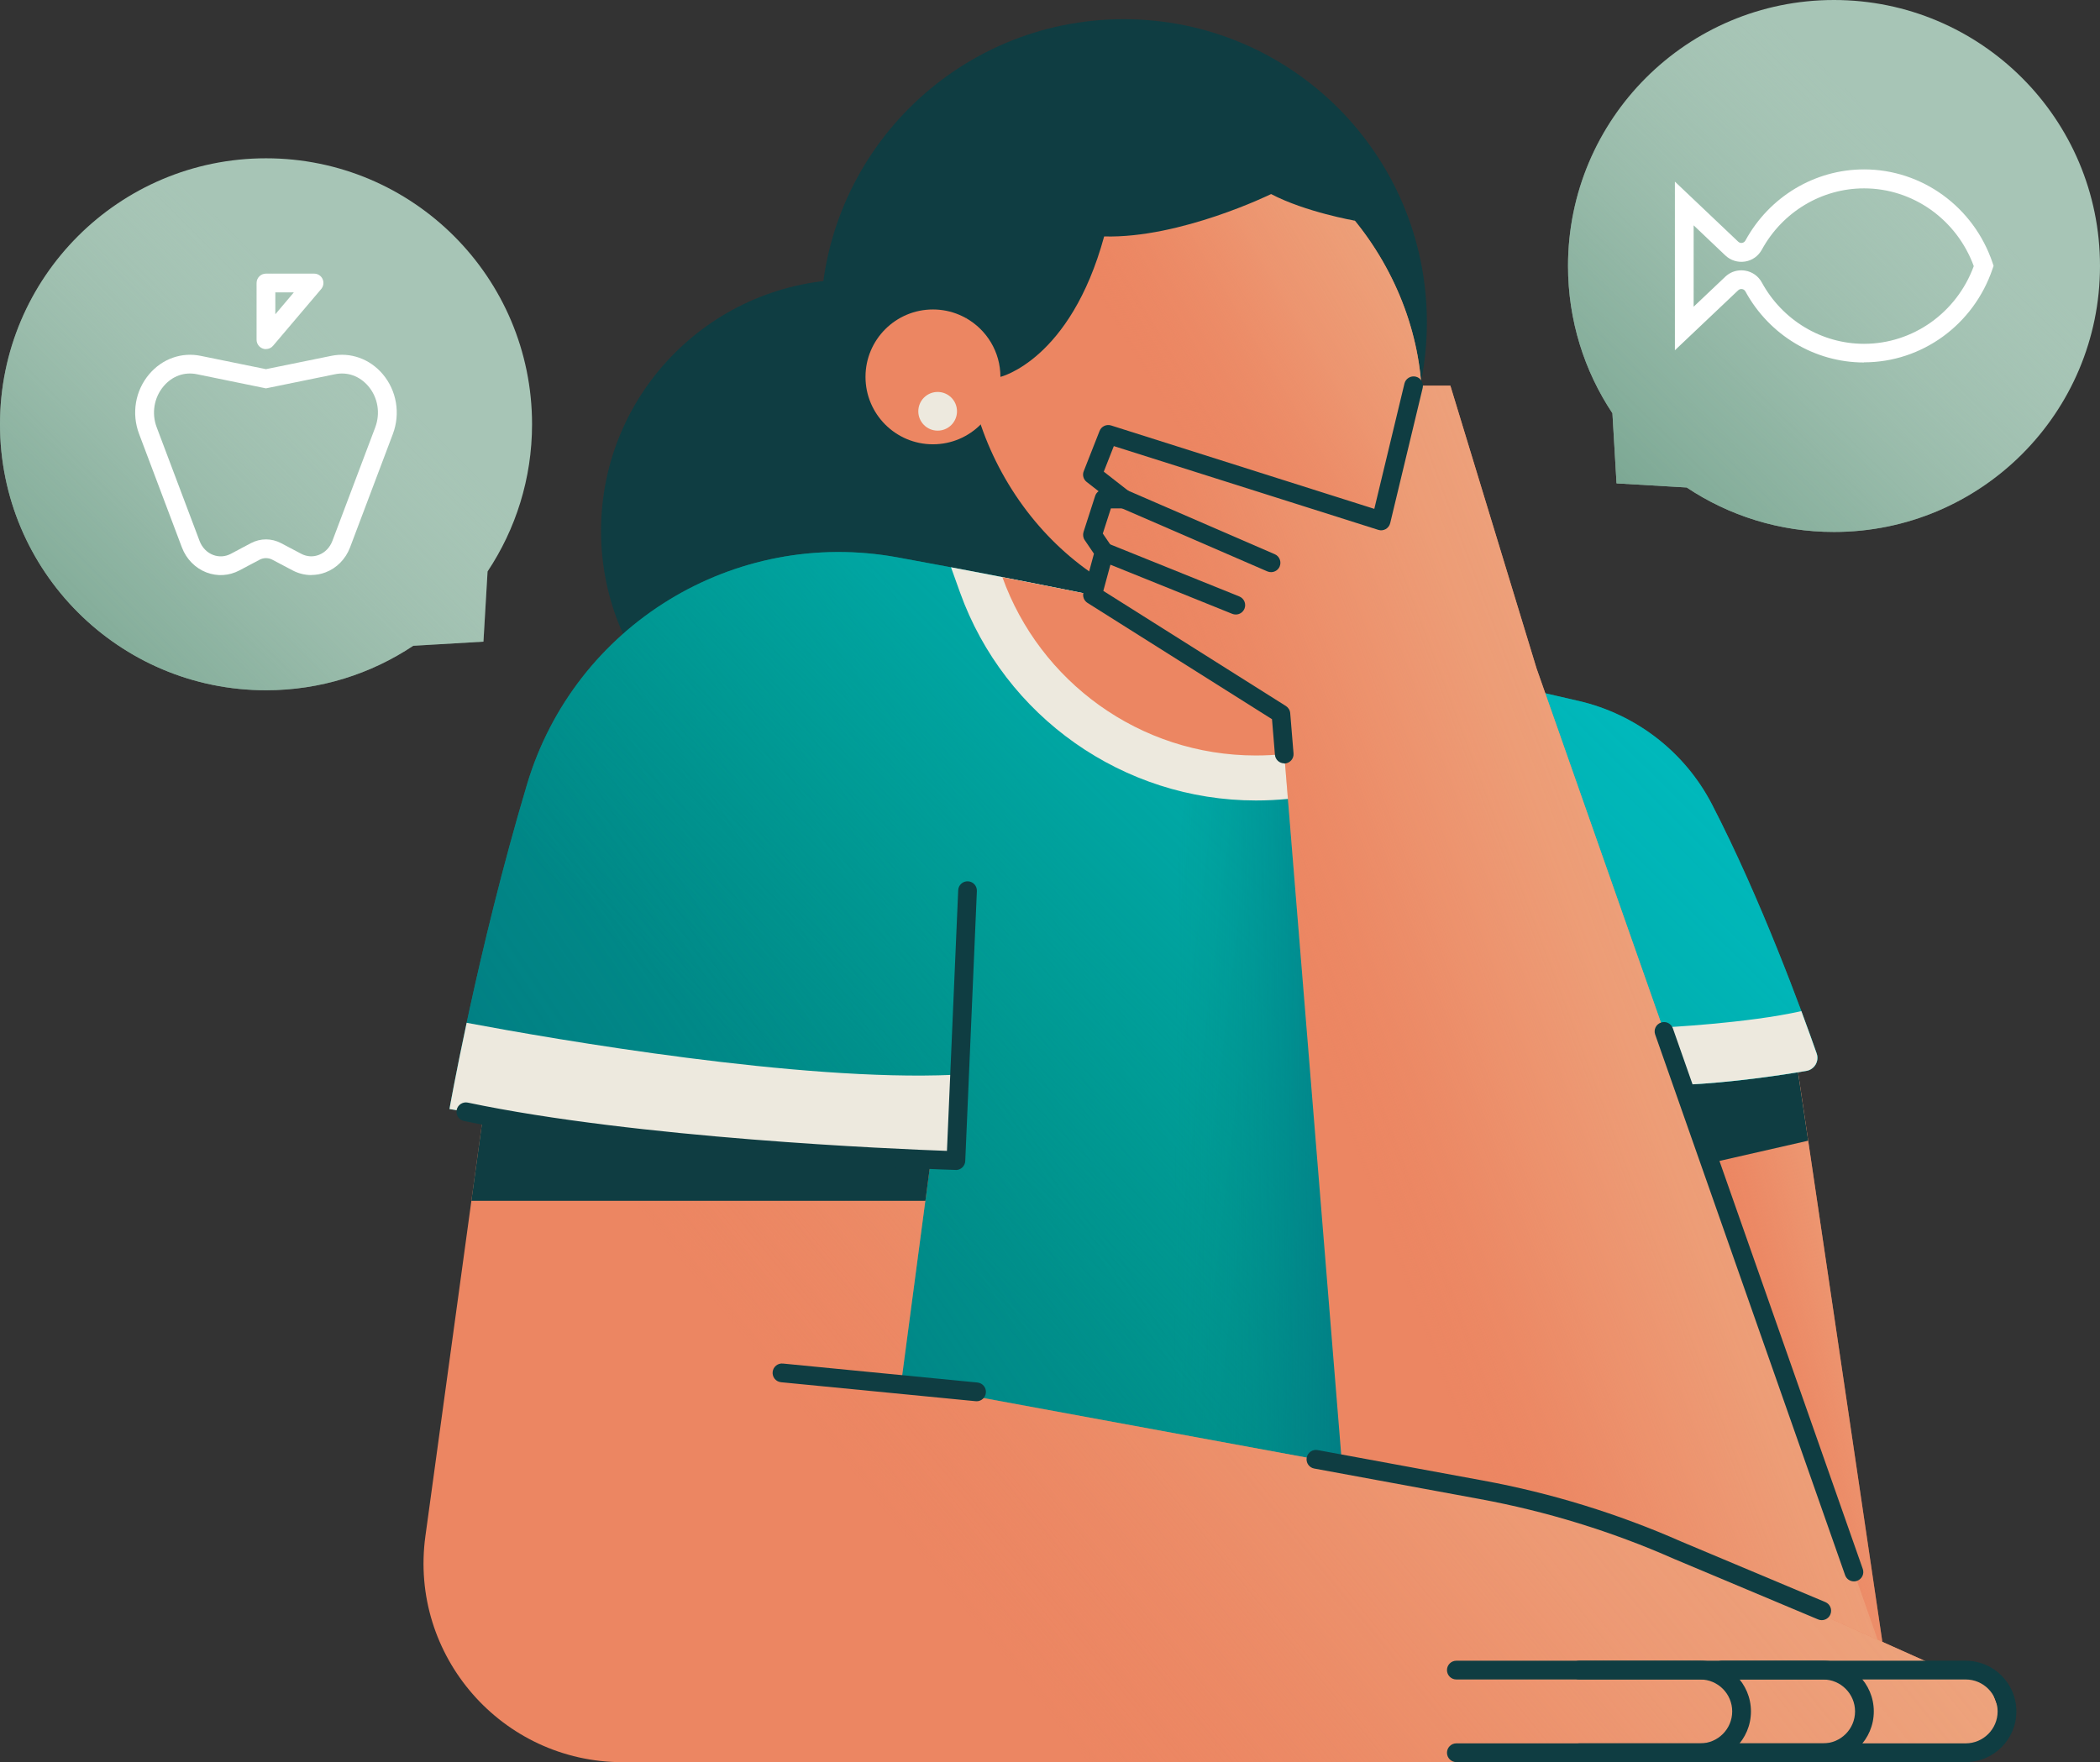 <svg width="280" height="235" viewBox="0 0 280 235" fill="none" xmlns="http://www.w3.org/2000/svg">
<rect x="0" y="0" width="280" height="235" fill="#333333" stroke="none"/>
<g clip-path="url(#clip0_3414_1054)">
<path d="M113.68 104.34C132.203 104.34 147.22 89.324 147.22 70.8C147.22 52.276 132.203 37.26 113.68 37.26C95.156 37.26 80.14 52.276 80.14 70.8C80.14 89.324 95.156 104.34 113.68 104.34Z" fill="#0F3D42"/>
<path d="M149.83 83.4C172.154 83.4 190.25 65.303 190.25 42.98C190.25 20.657 172.154 2.56 149.83 2.56C127.507 2.56 109.41 20.657 109.41 42.98C109.41 65.303 127.507 83.4 149.83 83.4Z" fill="#0F3D42"/>
<path d="M239.13 138.87L252.11 226.58L207.13 135.48L239.13 138.87Z" fill="#EC8662"/>
<path d="M239.13 138.87L252.11 226.58L207.13 135.48L239.13 138.87Z" fill="url(#paint0_linear_3414_1054)"/>
<path d="M241.09 152.12L217.95 157.4L216.75 157.67V138.04L239.25 139.71L241.09 152.12Z" fill="#0F3D42"/>
<path d="M176.309 78.966C190.198 70.947 193.789 51.163 184.328 34.776C174.868 18.39 155.938 11.607 142.049 19.626C128.159 27.645 124.569 47.43 134.029 63.816C143.49 80.203 162.419 86.986 176.309 78.966Z" fill="#EC8662"/>
<path d="M176.309 78.966C190.198 70.947 193.789 51.163 184.328 34.776C174.868 18.39 155.938 11.607 142.049 19.626C128.159 27.645 124.569 47.43 134.029 63.816C143.49 80.203 162.419 86.986 176.309 78.966Z" fill="url(#paint1_linear_3414_1054)"/>
<path d="M210.49 93.48C192.32 89.25 154.66 80.73 119.67 74.33C97.88 70.34 76.61 83.38 70.27 104.6C63.66 126.72 59.93 147.9 59.93 147.9C81.39 151.66 124.17 154.22 124.17 154.22L116.4 197.02L202.24 201.16L217.25 144.67C225.86 145.16 236.47 143.56 240.86 142.81C241.94 142.62 242.59 141.52 242.23 140.49C240.36 135.16 234.8 119.9 228.26 107.26C224.65 100.29 218.16 95.26 210.51 93.48H210.49Z" fill="#00958D"/>
<path d="M210.49 93.48C192.32 89.25 154.66 80.73 119.67 74.33C97.88 70.34 76.61 83.38 70.27 104.6C63.66 126.72 59.93 147.9 59.93 147.9C81.39 151.66 124.17 154.22 124.17 154.22L116.4 197.02L202.24 201.16L217.25 144.67C225.86 145.16 236.47 143.56 240.86 142.81C241.94 142.62 242.59 141.52 242.23 140.49C240.36 135.16 234.8 119.9 228.26 107.26C224.65 100.29 218.16 95.26 210.51 93.48H210.49Z" fill="url(#paint2_linear_3414_1054)"/>
<path d="M210.49 93.48C192.32 89.25 154.66 80.73 119.67 74.33C97.88 70.34 76.61 83.38 70.27 104.6C63.66 126.72 59.93 147.9 59.93 147.9C81.39 151.66 124.17 154.22 124.17 154.22L116.4 197.02L202.24 201.16L217.25 144.67C225.86 145.16 236.47 143.56 240.86 142.81C241.94 142.62 242.59 141.52 242.23 140.49C240.36 135.16 234.8 119.9 228.26 107.26C224.65 100.29 218.16 95.26 210.51 93.48H210.49Z" fill="url(#paint3_linear_3414_1054)"/>
<path d="M175.46 95.48L186.61 201.17H147.22L159.18 95.48H175.46Z" fill="url(#paint4_linear_3414_1054)"/>
<path d="M240.85 142.81C237.63 143.36 231.05 144.37 224.38 144.68L221.69 137.02C221.69 137.02 233.01 136.47 240.18 134.84C241.06 137.21 241.75 139.16 242.22 140.49C242.58 141.52 241.93 142.62 240.86 142.81H240.85Z" fill="#EDE9DE"/>
<path d="M200.27 91.13L197.82 93.71C189.84 102.12 179.06 106.75 167.46 106.75C149.81 106.75 133.96 95.6 128 79L126.8 75.65C153.99 80.79 181.86 86.93 200.27 91.13Z" fill="#EDE9DE"/>
<path d="M193.47 89.58C186.94 96.46 177.7 100.75 167.46 100.75C151.89 100.75 138.62 90.83 133.65 76.97C155.42 81.19 177.09 85.9 193.47 89.58Z" fill="#EC8662"/>
<path d="M204.87 89.13L252.11 223.67H181.24L170.8 95.2L145.67 79.35L147.22 73.62L145.67 71.34L147.22 66.54H149.83L145.67 63.29L147.78 57.93L184.16 69.45L188.49 51.43H193.38L204.87 89.13Z" fill="#EC8662"/>
<path d="M204.87 89.13L252.11 223.67H181.24L170.8 95.2L145.67 79.35L147.22 73.62L145.67 71.34L147.22 66.54H149.83L145.67 63.29L147.78 57.93L184.16 69.45L188.49 51.43H193.38L204.87 89.13Z" fill="url(#paint5_linear_3414_1054)"/>
<path d="M247.19 210.89C246.67 210.89 246.19 210.57 246.01 210.05L220.69 137.96C220.46 137.31 220.8 136.6 221.46 136.37C222.11 136.14 222.82 136.48 223.05 137.14L248.37 209.23C248.6 209.88 248.26 210.59 247.6 210.82C247.46 210.87 247.32 210.89 247.19 210.89Z" fill="#0F3D42"/>
<path d="M171.23 101.8C170.59 101.8 170.04 101.3 169.99 100.65L169.6 95.91L145 80.4C144.54 80.11 144.32 79.55 144.46 79.02L145.86 73.84L144.63 72.03C144.41 71.71 144.36 71.31 144.47 70.94L146.02 66.14C146.1 65.88 146.27 65.66 146.48 65.51L144.89 64.27C144.45 63.93 144.29 63.34 144.5 62.83L146.61 57.47C146.85 56.86 147.52 56.54 148.15 56.74L183.24 67.86L187.26 51.15C187.42 50.48 188.1 50.07 188.77 50.23C189.44 50.39 189.85 51.07 189.69 51.74L185.36 69.76C185.28 70.1 185.06 70.39 184.76 70.56C184.46 70.73 184.1 70.77 183.77 70.66L148.51 59.49L147.17 62.9L150.59 65.57C151.01 65.9 151.18 66.46 151 66.96C150.83 67.46 150.35 67.8 149.82 67.8H148.12L147.04 71.15L148.25 72.93C148.45 73.23 148.52 73.61 148.42 73.96L147.11 78.8L171.45 94.15C171.78 94.36 172 94.71 172.03 95.11L172.47 100.47C172.53 101.16 172.01 101.76 171.33 101.82C171.3 101.82 171.26 101.82 171.23 101.82V101.8Z" fill="#0F3D42"/>
<path d="M124.01 155.12L124.17 154.23C124.17 154.23 81.39 151.67 59.93 147.9C59.93 147.9 60.72 143.41 62.22 136.4C74.33 138.67 106.69 144.24 127.04 143.34L127.46 154.77L124.01 155.12Z" fill="#EDE9DE"/>
<path d="M169.48 76.3C169.31 76.3 169.15 76.27 168.98 76.2L149.33 67.68C148.7 67.41 148.41 66.67 148.68 66.04C148.95 65.41 149.69 65.12 150.32 65.39L169.97 73.91C170.6 74.18 170.89 74.92 170.62 75.55C170.42 76.02 169.96 76.3 169.47 76.3H169.48Z" fill="#0F3D42"/>
<path d="M164.77 81.95C164.61 81.95 164.46 81.92 164.3 81.86L146.75 74.78C146.11 74.52 145.8 73.79 146.06 73.15C146.32 72.51 147.05 72.2 147.69 72.46L165.24 79.54C165.88 79.8 166.19 80.53 165.93 81.17C165.73 81.66 165.27 81.95 164.77 81.95Z" fill="#0F3D42"/>
<path d="M124.39 59.25C129.355 59.25 133.38 55.225 133.38 50.26C133.38 45.295 129.355 41.27 124.39 41.27C119.425 41.27 115.4 45.295 115.4 50.26C115.4 55.225 119.425 59.25 124.39 59.25Z" fill="#EC8662"/>
<path d="M180.65 29.43C180.65 29.43 174.05 28.28 169.48 25.88C169.48 25.88 157.39 31.81 147.22 31.53C142.71 48.04 133.39 50.26 133.39 50.26C133.39 46.91 131.55 43.98 128.83 42.44C129.43 32.86 134.02 24.27 142.06 19.63C154.33 12.55 170.51 17.01 180.65 29.43Z" fill="#0F3D42"/>
<path d="M128.83 42.44L127.03 33.26L142.14 10.63L164.77 13.6L176.3 19.81L180.65 29.43L168.26 23.05L147.22 21.36L140.73 28.56L128.83 42.44Z" fill="#0F3D42"/>
<path d="M124.16 154.23L120.16 184.42L197.55 198.68C206.54 200.34 215.3 203.04 223.67 206.73L259.41 222.73L264.88 223.67L267.04 229.41L262.24 235H83.02C66.92 235 54.53 220.79 56.72 204.85L64.43 148.62C86.73 153.01 124.17 154.23 124.17 154.23H124.16Z" fill="#EC8662"/>
<path d="M124.16 154.23L120.16 184.42L197.55 198.68C206.54 200.34 215.3 203.04 223.67 206.73L259.41 222.73L264.88 223.67L267.04 229.41L262.24 235H83.02C66.92 235 54.53 220.79 56.72 204.85L64.43 148.62C86.73 153.01 124.17 154.23 124.17 154.23H124.16Z" fill="url(#paint6_linear_3414_1054)"/>
<path d="M226.7 234.99H194.18C193.49 234.99 192.93 234.43 192.93 233.74C192.93 233.05 193.49 232.49 194.18 232.49H226.7C229.05 232.49 230.96 230.58 230.96 228.23C230.96 225.88 229.05 223.97 226.7 223.97H194.18C193.49 223.97 192.93 223.41 192.93 222.72C192.93 222.03 193.49 221.47 194.18 221.47H226.7C230.43 221.47 233.46 224.5 233.46 228.23C233.46 231.96 230.43 234.99 226.7 234.99Z" fill="#0F3D42"/>
<path d="M243.08 234.99H210.56C209.87 234.99 209.31 234.43 209.31 233.74C209.31 233.05 209.87 232.49 210.56 232.49H243.08C245.43 232.49 247.34 230.58 247.34 228.23C247.34 225.88 245.43 223.97 243.08 223.97H210.56C209.87 223.97 209.31 223.41 209.31 222.72C209.31 222.03 209.87 221.47 210.56 221.47H243.08C246.81 221.47 249.84 224.5 249.84 228.23C249.84 231.96 246.81 234.99 243.08 234.99Z" fill="#0F3D42"/>
<path d="M262.09 234.99H229.57C228.88 234.99 228.32 234.43 228.32 233.74C228.32 233.05 228.88 232.49 229.57 232.49H262.09C264.44 232.49 266.35 230.58 266.35 228.23C266.35 225.88 264.44 223.97 262.09 223.97H229.57C228.88 223.97 228.32 223.41 228.32 222.72C228.32 222.03 228.88 221.47 229.57 221.47H262.09C265.82 221.47 268.85 224.5 268.85 228.23C268.85 231.96 265.82 234.99 262.09 234.99Z" fill="#0F3D42"/>
<path d="M130.2 186.86C130.2 186.86 130.12 186.86 130.08 186.86L104.14 184.33C103.45 184.26 102.95 183.65 103.02 182.96C103.09 182.27 103.7 181.77 104.39 181.84L130.33 184.37C131.02 184.44 131.52 185.05 131.45 185.74C131.39 186.39 130.84 186.87 130.21 186.87L130.2 186.86Z" fill="#0F3D42"/>
<path d="M242.89 216.06C242.73 216.06 242.56 216.03 242.41 215.96L223.18 207.88C214.9 204.22 206.2 201.55 197.32 199.91L175.23 195.84C174.55 195.72 174.1 195.06 174.23 194.38C174.36 193.7 175.01 193.25 175.69 193.38L197.78 197.45C206.85 199.12 215.73 201.86 224.17 205.58L243.38 213.65C244.02 213.92 244.32 214.65 244.05 215.29C243.85 215.77 243.39 216.06 242.9 216.06H242.89Z" fill="#0F3D42"/>
<path d="M124.17 154.23L123.39 160.14H62.85L64.43 148.61C86.73 153.01 124.17 154.23 124.17 154.23Z" fill="#0F3D42"/>
<path d="M127.46 156.02C127.46 156.02 127.44 156.02 127.42 156.02C127.02 156.01 87.2 154.83 61.86 149.49C61.18 149.35 60.75 148.68 60.89 148.01C61.03 147.34 61.7 146.9 62.37 147.04C84.99 151.8 119.35 153.23 126.26 153.48L127.76 118.72C127.79 118.03 128.37 117.5 129.06 117.53C129.75 117.56 130.28 118.14 130.25 118.83L128.7 154.83C128.67 155.5 128.12 156.03 127.45 156.03L127.46 156.02Z" fill="#0F3D42"/>
<path d="M125.02 57.43C126.445 57.43 127.6 56.275 127.6 54.85C127.6 53.425 126.445 52.27 125.02 52.27C123.596 52.27 122.44 53.425 122.44 54.85C122.44 56.275 123.596 57.43 125.02 57.43Z" fill="#EDE9DE"/>
<path d="M280 35.47C280 55.06 264.12 70.94 244.53 70.94C237.26 70.94 230.51 68.76 224.89 65.01L215.54 64.46L214.99 55.11C211.25 49.49 209.07 42.73 209.07 35.47C209.07 15.88 224.94 0 244.53 0C264.12 0 280 15.88 280 35.47Z" fill="#A7C5B6"/>
<path d="M280 35.47C280 55.06 264.12 70.94 244.53 70.94C237.26 70.94 230.51 68.76 224.89 65.01L215.54 64.46L214.99 55.11C211.25 49.49 209.07 42.73 209.07 35.47C209.07 15.88 224.94 0 244.53 0C264.12 0 280 15.88 280 35.47Z" fill="url(#paint7_linear_3414_1054)"/>
<path d="M65.01 76.21C68.75 70.59 70.94 63.84 70.94 56.58C70.94 36.99 55.06 21.11 35.47 21.11C15.88 21.11 0 37 0 56.58C0 76.16 15.88 92.05 35.47 92.05C42.73 92.05 49.48 89.86 55.1 86.12L64.46 85.57L65.01 76.21Z" fill="#A7C5B6"/>
<path d="M65.01 76.21C68.75 70.59 70.94 63.84 70.94 56.58C70.94 36.99 55.06 21.11 35.47 21.11C15.88 21.11 0 37 0 56.58C0 76.16 15.88 92.05 35.47 92.05C42.73 92.05 49.48 89.86 55.1 86.12L64.46 85.57L65.01 76.21Z" fill="url(#paint8_linear_3414_1054)"/>
<path d="M248.54 48.34C241.97 48.34 235.91 44.71 232.72 38.86C232.6 38.63 232.39 38.57 232.28 38.55C232.17 38.53 231.95 38.53 231.76 38.71L223.32 46.71V24.22L231.76 32.23C231.95 32.41 232.17 32.41 232.28 32.39C232.39 32.37 232.59 32.31 232.72 32.08C235.91 26.23 241.97 22.59 248.54 22.59C256.28 22.59 263.17 27.6 265.68 35.06L265.81 35.46L265.67 35.86C263.15 43.31 256.26 48.32 248.53 48.32L248.54 48.34ZM232.18 36.05C232.34 36.05 232.51 36.06 232.67 36.09C233.63 36.24 234.45 36.82 234.91 37.67C237.66 42.71 242.89 45.85 248.54 45.85C255.06 45.85 260.89 41.7 263.17 35.49C260.89 29.27 255.06 25.12 248.54 25.12C242.89 25.12 237.66 28.26 234.91 33.3C234.44 34.15 233.63 34.73 232.67 34.88C231.71 35.03 230.75 34.73 230.04 34.06L225.82 30.05V40.9L230.04 36.9C230.63 36.34 231.38 36.05 232.17 36.05H232.18Z" fill="white"/>
<path d="M41.5 76.69C40.65 76.69 39.8 76.48 39.02 76.07L36.31 74.64C35.78 74.36 35.15 74.36 34.62 74.64L31.92 76.07C30.53 76.8 28.98 76.89 27.53 76.34C26.04 75.77 24.85 74.56 24.26 73.02L18.55 57.88C17.51 55.14 18.03 52.08 19.91 49.88C21.65 47.84 24.22 46.93 26.78 47.46L35.46 49.23L44.15 47.46C46.71 46.93 49.28 47.84 51.02 49.88C52.89 52.08 53.41 55.15 52.38 57.88L46.67 73.01C46.08 74.56 44.89 75.77 43.4 76.33C42.78 76.57 42.14 76.68 41.5 76.68V76.69ZM35.46 71.93C36.15 71.93 36.84 72.1 37.47 72.43L40.18 73.86C40.91 74.24 41.74 74.3 42.51 74C43.33 73.69 43.99 73.01 44.32 72.13L50.03 57C50.74 55.11 50.39 53.01 49.11 51.5C47.95 50.14 46.33 49.56 44.65 49.91L35.46 51.79L26.28 49.91C24.6 49.56 22.97 50.14 21.82 51.5C20.54 53.01 20.18 55.11 20.9 57L26.61 72.14C26.94 73.02 27.6 73.7 28.43 74.01C29.2 74.3 30.03 74.25 30.77 73.86L33.46 72.43C34.09 72.1 34.78 71.93 35.48 71.93H35.46Z" fill="white"/>
<path d="M35.46 46.56C35.32 46.56 35.17 46.54 35.03 46.48C34.54 46.3 34.21 45.83 34.21 45.31V37.74C34.21 37.05 34.77 36.49 35.46 36.49H41.88C42.37 36.49 42.81 36.77 43.01 37.21C43.21 37.65 43.14 38.17 42.83 38.54L36.41 46.11C36.17 46.4 35.82 46.55 35.46 46.55V46.56ZM36.71 38.99V41.91L39.18 38.99H36.71Z" fill="white"/>
</g>
<defs>
<linearGradient id="paint0_linear_3414_1054" x1="279.35" y1="168.9" x2="233.04" y2="180.2" gradientUnits="userSpaceOnUse">
<stop stop-color="#EEA780"/>
<stop offset="0.27" stop-color="#EDA67F" stop-opacity="0.99"/>
<stop offset="0.41" stop-color="#EDA57E" stop-opacity="0.96"/>
<stop offset="0.52" stop-color="#EDA37D" stop-opacity="0.9"/>
<stop offset="0.62" stop-color="#EDA17A" stop-opacity="0.82"/>
<stop offset="0.7" stop-color="#ED9D77" stop-opacity="0.72"/>
<stop offset="0.78" stop-color="#ED9973" stop-opacity="0.59"/>
<stop offset="0.85" stop-color="#EC946F" stop-opacity="0.44"/>
<stop offset="0.92" stop-color="#EC8E69" stop-opacity="0.26"/>
<stop offset="0.98" stop-color="#EC8864" stop-opacity="0.07"/>
<stop offset="1" stop-color="#EC8662" stop-opacity="0"/>
</linearGradient>
<linearGradient id="paint1_linear_3414_1054" x1="210.706" y1="18.384" x2="154.236" y2="52.264" gradientUnits="userSpaceOnUse">
<stop stop-color="#EEA780"/>
<stop offset="0.2" stop-color="#EDA67F" stop-opacity="0.99"/>
<stop offset="0.34" stop-color="#EDA57E" stop-opacity="0.95"/>
<stop offset="0.46" stop-color="#EDA37C" stop-opacity="0.89"/>
<stop offset="0.56" stop-color="#EDA079" stop-opacity="0.8"/>
<stop offset="0.67" stop-color="#ED9C76" stop-opacity="0.68"/>
<stop offset="0.76" stop-color="#ED9771" stop-opacity="0.53"/>
<stop offset="0.85" stop-color="#EC916C" stop-opacity="0.36"/>
<stop offset="0.94" stop-color="#EC8B67" stop-opacity="0.17"/>
<stop offset="1" stop-color="#EC8662" stop-opacity="0"/>
</linearGradient>
<linearGradient id="paint2_linear_3414_1054" x1="-34.44" y1="261.38" x2="155.87" y2="133.75" gradientUnits="userSpaceOnUse">
<stop stop-color="#02687A"/>
<stop offset="0.25" stop-color="#01697A" stop-opacity="0.98"/>
<stop offset="0.43" stop-color="#016C7B" stop-opacity="0.9"/>
<stop offset="0.58" stop-color="#01727E" stop-opacity="0.77"/>
<stop offset="0.72" stop-color="#017A81" stop-opacity="0.6"/>
<stop offset="0.85" stop-color="#008486" stop-opacity="0.36"/>
<stop offset="0.97" stop-color="#00918B" stop-opacity="0.08"/>
<stop offset="1" stop-color="#00958D" stop-opacity="0"/>
</linearGradient>
<linearGradient id="paint3_linear_3414_1054" x1="259.04" y1="25.44" x2="121.25" y2="164.36" gradientUnits="userSpaceOnUse">
<stop stop-color="#00C2C8"/>
<stop offset="0.19" stop-color="#00C1C7" stop-opacity="0.98"/>
<stop offset="0.33" stop-color="#00BFC4" stop-opacity="0.94"/>
<stop offset="0.46" stop-color="#00BBBF" stop-opacity="0.85"/>
<stop offset="0.58" stop-color="#00B6B8" stop-opacity="0.74"/>
<stop offset="0.7" stop-color="#00AFAF" stop-opacity="0.59"/>
<stop offset="0.81" stop-color="#00A7A4" stop-opacity="0.4"/>
<stop offset="0.92" stop-color="#009D98" stop-opacity="0.19"/>
<stop offset="1" stop-color="#00958D" stop-opacity="0"/>
</linearGradient>
<linearGradient id="paint4_linear_3414_1054" x1="213.48" y1="148.58" x2="156.73" y2="148.3" gradientUnits="userSpaceOnUse">
<stop stop-color="#02687A"/>
<stop offset="0.23" stop-color="#01697A" stop-opacity="0.97"/>
<stop offset="0.4" stop-color="#016C7B" stop-opacity="0.89"/>
<stop offset="0.56" stop-color="#01727E" stop-opacity="0.76"/>
<stop offset="0.71" stop-color="#017B82" stop-opacity="0.57"/>
<stop offset="0.85" stop-color="#008686" stop-opacity="0.32"/>
<stop offset="0.99" stop-color="#00938C" stop-opacity="0.03"/>
<stop offset="1" stop-color="#00958D" stop-opacity="0"/>
</linearGradient>
<linearGradient id="paint5_linear_3414_1054" x1="271.89" y1="113.68" x2="178.99" y2="148.69" gradientUnits="userSpaceOnUse">
<stop stop-color="#EEA780"/>
<stop offset="0.27" stop-color="#EDA67F" stop-opacity="0.99"/>
<stop offset="0.41" stop-color="#EDA57E" stop-opacity="0.96"/>
<stop offset="0.52" stop-color="#EDA37D" stop-opacity="0.9"/>
<stop offset="0.62" stop-color="#EDA17A" stop-opacity="0.82"/>
<stop offset="0.7" stop-color="#ED9D77" stop-opacity="0.72"/>
<stop offset="0.78" stop-color="#ED9973" stop-opacity="0.59"/>
<stop offset="0.85" stop-color="#EC946F" stop-opacity="0.44"/>
<stop offset="0.92" stop-color="#EC8E69" stop-opacity="0.26"/>
<stop offset="0.98" stop-color="#EC8864" stop-opacity="0.07"/>
<stop offset="1" stop-color="#EC8662" stop-opacity="0"/>
</linearGradient>
<linearGradient id="paint6_linear_3414_1054" x1="245.23" y1="125.4" x2="131.16" y2="217.89" gradientUnits="userSpaceOnUse">
<stop stop-color="#EEA780"/>
<stop offset="0.17" stop-color="#EDA67F" stop-opacity="0.99"/>
<stop offset="0.31" stop-color="#EDA57E" stop-opacity="0.95"/>
<stop offset="0.43" stop-color="#EDA27C" stop-opacity="0.88"/>
<stop offset="0.55" stop-color="#ED9F79" stop-opacity="0.78"/>
<stop offset="0.65" stop-color="#ED9B75" stop-opacity="0.65"/>
<stop offset="0.76" stop-color="#EC9670" stop-opacity="0.5"/>
<stop offset="0.86" stop-color="#EC906B" stop-opacity="0.31"/>
<stop offset="0.96" stop-color="#EC8965" stop-opacity="0.11"/>
<stop offset="1" stop-color="#EC8662" stop-opacity="0"/>
</linearGradient>
<linearGradient id="paint7_linear_3414_1054" x1="193.54" y1="87.82" x2="257.16" y2="22.5" gradientUnits="userSpaceOnUse">
<stop stop-color="#5D937B"/>
<stop offset="0.13" stop-color="#61957E" stop-opacity="0.94"/>
<stop offset="0.32" stop-color="#6C9D87" stop-opacity="0.79"/>
<stop offset="0.57" stop-color="#7EA995" stop-opacity="0.55"/>
<stop offset="0.85" stop-color="#97BAA9" stop-opacity="0.21"/>
<stop offset="1" stop-color="#A7C5B6" stop-opacity="0"/>
</linearGradient>
<linearGradient id="paint8_linear_3414_1054" x1="-14.37" y1="110.57" x2="48.03" y2="47.88" gradientUnits="userSpaceOnUse">
<stop stop-color="#5D937B"/>
<stop offset="0.13" stop-color="#61957E" stop-opacity="0.94"/>
<stop offset="0.32" stop-color="#6C9D87" stop-opacity="0.79"/>
<stop offset="0.57" stop-color="#7EA995" stop-opacity="0.55"/>
<stop offset="0.85" stop-color="#97BAA9" stop-opacity="0.21"/>
<stop offset="1" stop-color="#A7C5B6" stop-opacity="0"/>
</linearGradient>
<clipPath id="clip0_3414_1054">
<rect width="280" height="235" fill="white"/>
</clipPath>
</defs>
</svg>
